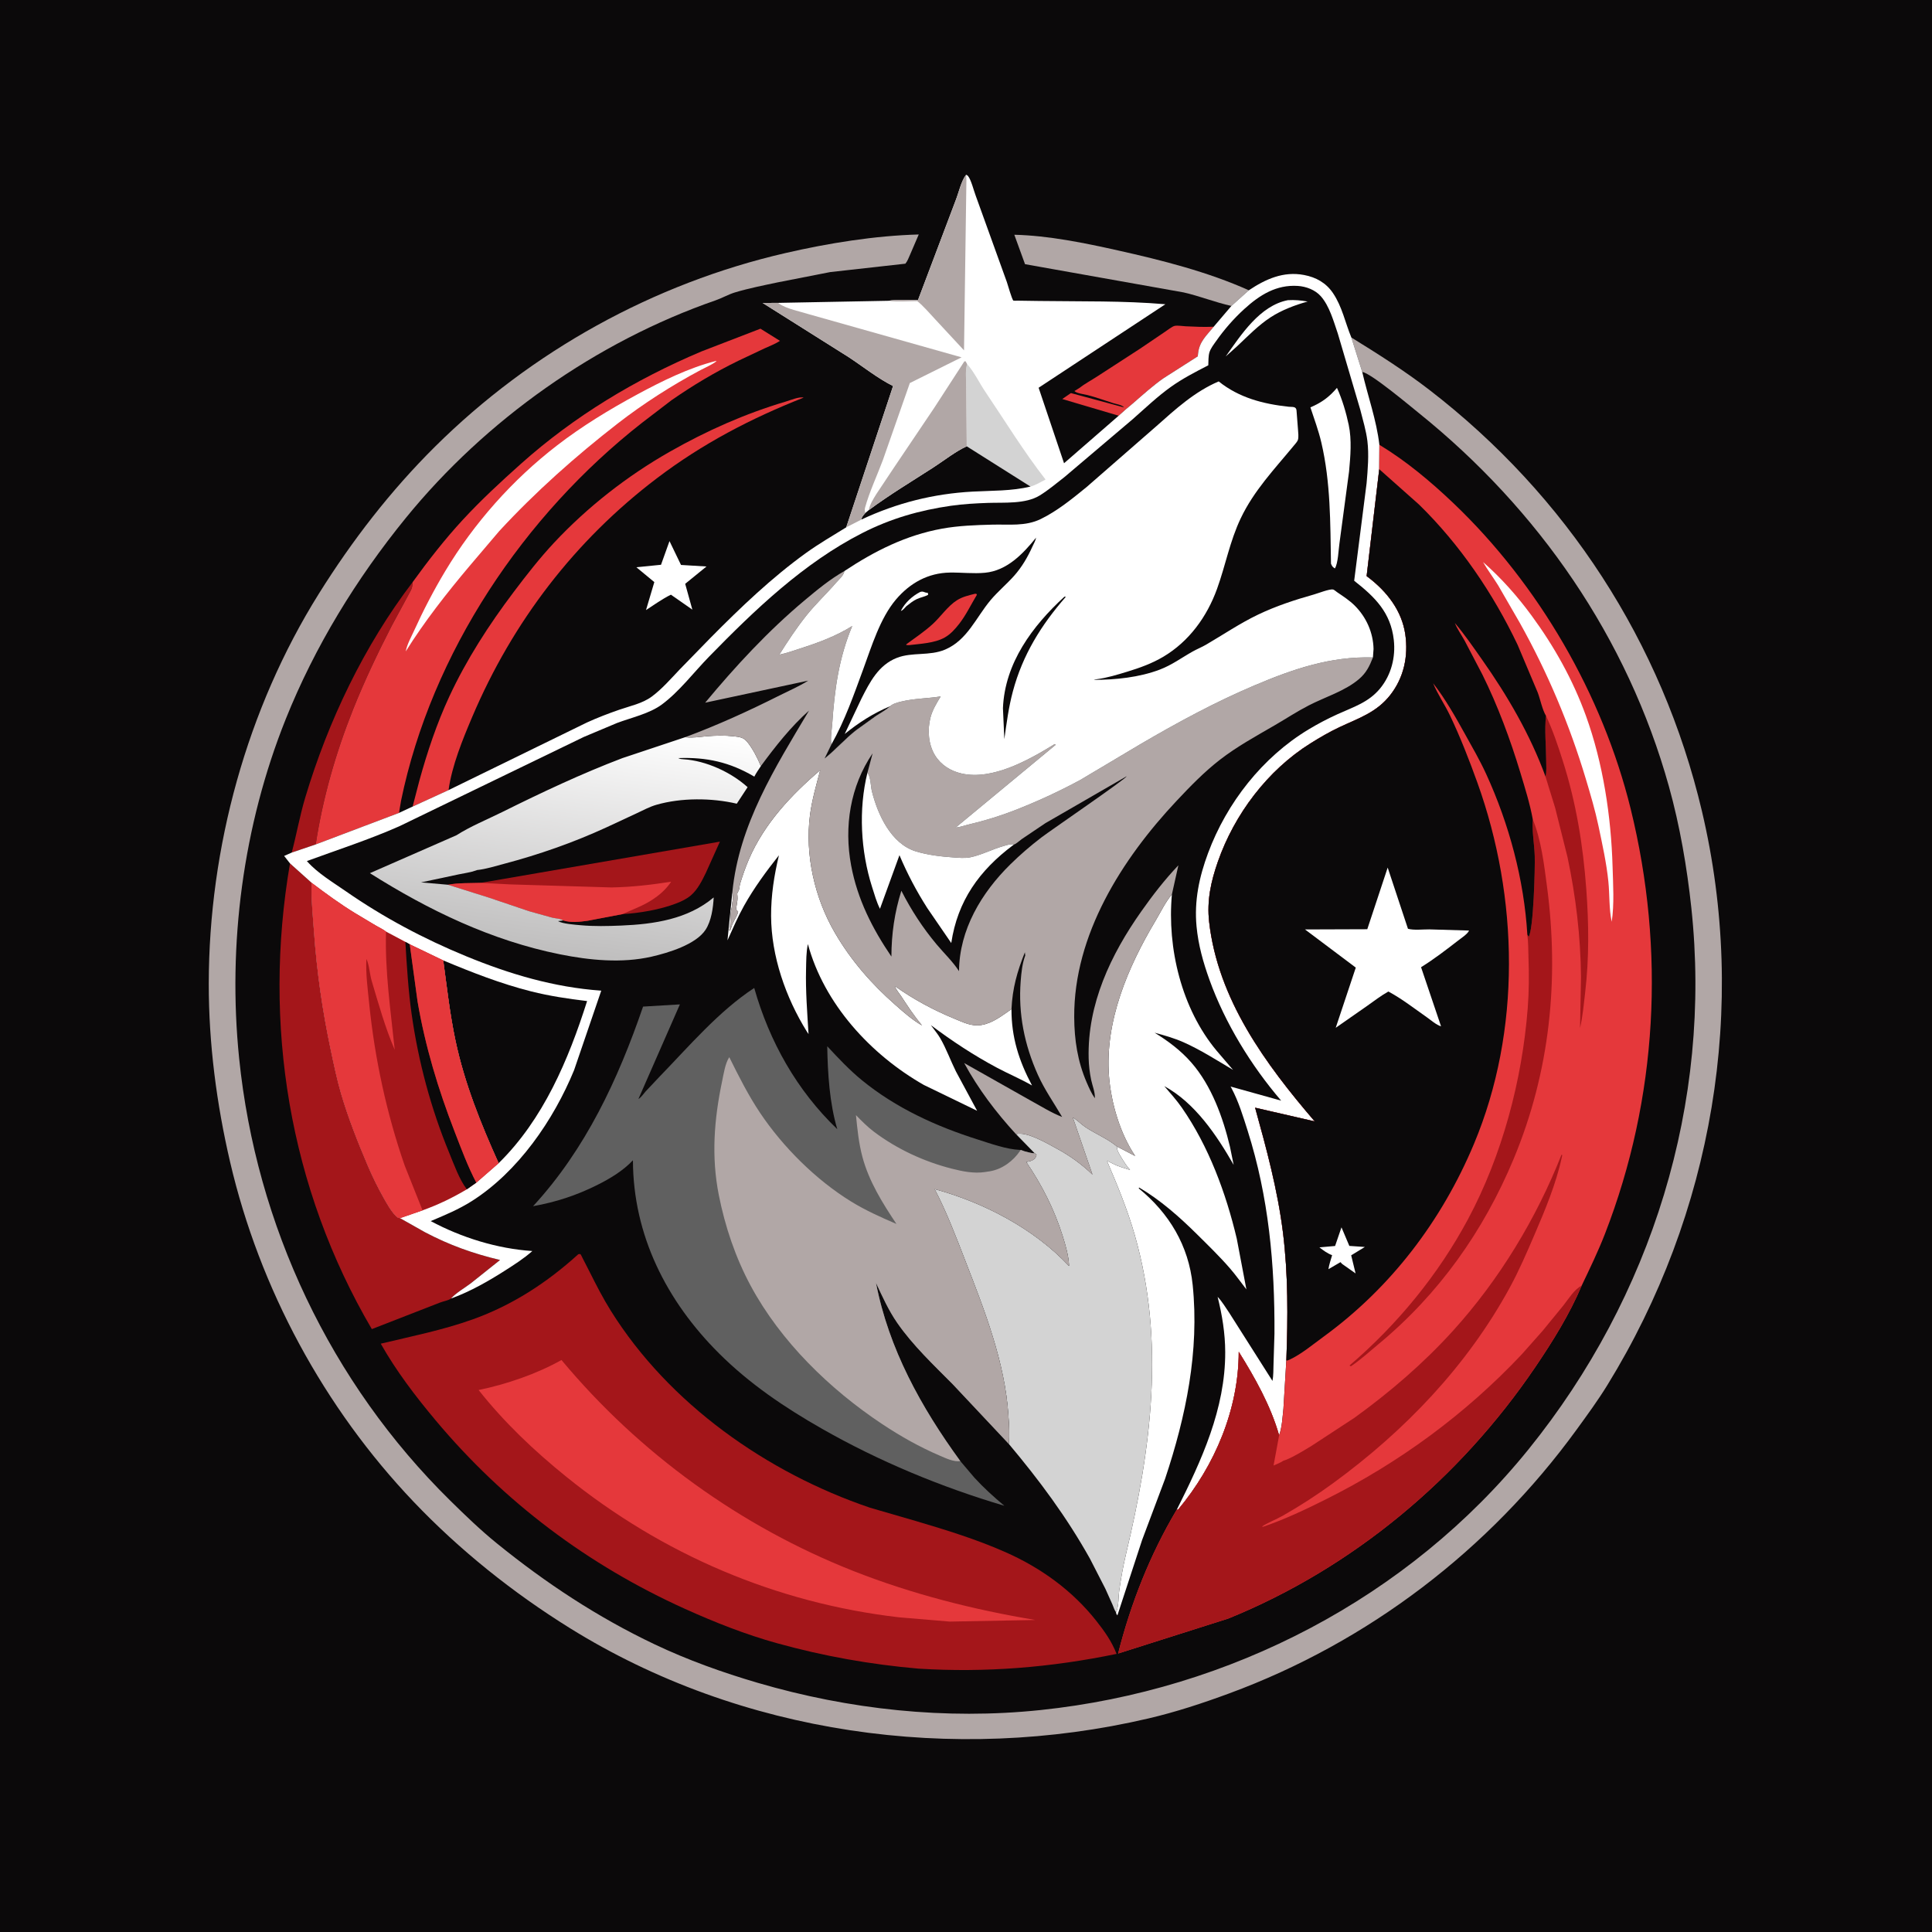 <svg version="1.1" xmlns="http://www.w3.org/2000/svg" style="display: block;" viewBox="0 0 2048 2048" width="1024" height="1024">
<defs>
	<linearGradient id="Gradient1" gradientUnits="userSpaceOnUse" x1="580.669" y1="1010.42" x2="613.286" y2="758.78">
		<stop class="stop0" offset="0" stop-opacity="1" stop-color="rgb(191,190,190)"/>
		<stop class="stop1" offset="1" stop-opacity="1" stop-color="rgb(255,255,255)"/>
	</linearGradient>
</defs>
<path transform="translate(0,0)" fill="rgb(11,9,10)" d="M -0 -0 L 2048 0 L 2048 2048 L -0 2048 L -0 -0 z"/>
<path transform="translate(0,0)" fill="rgb(255,255,255)" d="M 1365.2 318.2 C 1372.52 317.779 1378.94 318.367 1386.15 319.645 C 1372.72 323.366 1358.7 328.682 1346.98 336.275 C 1334.05 344.659 1322.79 356.315 1311.61 366.842 L 1299.33 377.829 C 1315.64 354.759 1335.58 323.923 1365.2 318.2 z"/>
<path transform="translate(0,0)" fill="rgb(255,255,255)" d="M 709.691 573.588 L 721.904 598.867 L 748.904 600.505 L 726.331 618.869 L 733.921 646.239 L 711.197 630.398 C 702.022 634.859 693.368 641.17 684.791 646.701 L 693.609 617.054 L 674.59 601.315 L 700.704 598.684 L 709.691 573.588 z"/>
<path transform="translate(0,0)" fill="rgb(255,255,255)" d="M 1417.25 411.142 C 1422.73 423.074 1427.02 437.602 1429.7 450.407 C 1433.06 466.499 1431.53 483.531 1430.06 499.781 L 1419.89 575.812 C 1418.87 582.538 1418.45 597.29 1415 602.583 C 1412.37 600.776 1412.16 600.438 1410.9 597.5 C 1410.13 554.107 1410.61 511.6 1400.65 469 C 1397.71 456.421 1393.12 444.101 1389.09 431.838 C 1401.04 426.668 1408.79 421.08 1417.25 411.142 z"/>
<path transform="translate(0,0)" fill="rgb(164,22,26)" d="M 437.492 616.973 C 437.294 619.93 437.052 622.773 435.719 625.471 L 415.211 663.454 C 400.412 692.217 386.266 721.947 374.287 751.987 C 355.926 798.03 342.119 846.112 334.675 895.126 L 309.244 903.776 C 314.375 884.391 317.791 864.748 323.572 845.438 C 347.891 764.218 385.996 684.445 437.492 616.973 z"/>
<path transform="translate(0,0)" fill="rgb(229,56,59)" d="M 1143.81 411.519 C 1149.72 406.9 1156.71 403.214 1163 399.103 L 1208.58 369.573 L 1235.06 351.634 C 1237.34 350.094 1242.63 345.949 1245.26 345.435 C 1248.38 344.827 1253.56 345.727 1256.85 345.871 C 1266.17 346.279 1275.48 346.812 1284.81 346.392 L 1286.61 346.303 C 1279 355.692 1271.41 362.041 1270.05 374.5 L 1269.68 377.76 L 1233.25 401.027 C 1221.87 409.03 1211.26 418.64 1200.75 427.763 L 1193.61 433.761 L 1185.85 440.682 L 1126.04 422.98 L 1135.2 416.677 L 1191.53 431.871 C 1189.64 429.273 1183.12 428.305 1180 427.329 C 1170.91 424.482 1162.01 421.136 1152.76 418.779 C 1149.46 417.935 1140.93 416.95 1138.96 414.5 L 1143.81 411.519 z"/>
<path transform="translate(0,0)" fill="rgb(177,167,166)" d="M 1305.33 324.307 C 1288.12 320.52 1271.79 313.836 1254.67 309.972 L 1086.57 280.037 L 1075.22 248.841 C 1111.64 249.727 1149.67 257.547 1185.14 265.474 C 1231.74 275.891 1280.17 288.117 1323.83 307.709 L 1305.33 324.307 z"/>
<path transform="translate(0,0)" fill="rgb(164,22,26)" d="M 509.56 935.872 L 763.134 892.175 L 748.275 925.172 C 744.18 933.575 739.688 942.726 732.543 948.98 C 727.998 952.958 722.211 955.603 716.621 957.758 C 699.953 964.185 677.747 968.03 659.913 968.991 L 623 976.03 C 614.815 977.19 605.118 978.331 597.146 975.729 C 594.049 973.554 589.007 973.645 585.32 972.709 L 561 965.935 L 518.083 951.45 L 474.859 937.863 C 485.8 935.753 498.383 936.254 509.56 935.872 z"/>
<path transform="translate(0,0)" fill="rgb(229,56,59)" d="M 509.56 935.872 L 540.642 937.484 L 648.24 940.726 C 669.66 940.348 690.348 937.933 711.457 934.644 C 706.873 941.526 700.806 947.343 694 952.011 L 692.691 952.928 C 682.489 959.962 671.047 963.809 659.913 968.991 L 623 976.03 C 614.815 977.19 605.118 978.331 597.146 975.729 C 594.049 973.554 589.007 973.645 585.32 972.709 L 561 965.935 L 518.083 951.45 L 474.859 937.863 C 485.8 935.753 498.383 936.254 509.56 935.872 z"/>
<path transform="translate(0,0)" fill="rgb(229,56,59)" d="M 437.393 855.001 L 444.606 827.322 C 452.837 797.393 463.081 766.751 476.152 738.617 C 494.505 699.112 518.365 662.182 544.583 627.477 C 558.084 609.606 571.943 591.779 587.249 575.402 C 622.737 537.429 664.875 504.496 710.011 478.831 C 749.396 456.435 789.746 438.529 833.24 425.584 C 838.032 424.158 847.302 420.246 851.856 421.5 C 795.819 443.622 744.868 470.204 696.682 506.714 C 609.414 572.834 543.328 659.272 500.595 759.906 C 490.385 783.95 479.048 811.65 475.496 837.542 L 437.393 855.001 z"/>
<path transform="translate(0,0)" fill="rgb(255,255,255)" d="M 776.308 945.883 L 776.498 947.057 C 776.963 950.116 777.143 952.364 776.514 955.384 C 775.964 958.025 776.03 960.651 775.395 963.296 C 773.635 970.632 774.974 978.813 773.002 986.002 L 773.75 986.75 C 774.347 985.492 774.896 984.371 775.234 983.016 C 776.332 978.625 779.688 973.852 781.5 969.51 L 782.5 966.49 L 780.25 964.005 L 781.005 959.005 C 781.513 955.687 782.036 953.441 781.755 950 C 781.55 947.49 781.134 947.177 782.489 945.062 C 784.171 942.438 783.702 939.546 784.593 936.622 C 787.238 927.942 790.288 919.147 793.894 910.811 C 810.208 873.096 838.64 842.72 869.48 816.416 C 865.335 831.923 860.713 848.042 858.638 863.974 C 853.12 906.351 863.63 952.055 885.005 988.764 C 902.179 1018.26 923.832 1042.99 949.349 1065.44 C 958.411 1073.41 966.849 1080.97 977.386 1087.03 C 969.068 1077.06 962.555 1067.17 955.47 1056.33 C 953.407 1053.17 949.54 1048.7 948.529 1045.28 C 968.097 1059.22 989.776 1070.88 1012 1079.98 C 1021.43 1083.83 1029.86 1088.27 1040.35 1086.55 C 1052.51 1084.55 1062.28 1076.51 1072.21 1069.76 C 1072.11 1099.6 1080.1 1124.5 1093.98 1150.64 C 1082.03 1143.76 1069.18 1138.4 1057 1131.92 C 1032.18 1118.7 1009.23 1103.54 986.759 1086.68 C 990.022 1091.31 993.99 1095.86 996.807 1100.75 C 1003.15 1111.77 1007.62 1124.29 1013.3 1135.72 L 1035.79 1177.48 L 979.307 1150.09 C 922.949 1117.95 873.595 1064.26 856.396 1000.75 C 854.538 1009.44 854.665 1018.76 854.444 1027.62 C 853.874 1050.43 855.709 1073.41 857.086 1096.18 L 855.214 1093.36 C 832.873 1057.41 817.585 1013.55 817.396 971 C 817.298 949.071 820.618 927.869 825.723 906.624 C 812.259 923.611 799.391 941.115 788.765 960.043 C 782.059 971.99 776.795 984.335 771.162 996.78 L 776.308 945.883 z"/>
<path transform="translate(0,0)" fill="rgb(164,22,26)" d="M 307.401 915.225 L 330.397 935.861 C 329.776 952.95 331.626 970.219 332.826 987.256 C 335.803 1029.51 341.82 1071.71 350.667 1113.14 C 353.947 1128.51 357.085 1143.98 361.5 1159.07 C 369.1 1185.04 379.133 1210.34 389.697 1235.23 C 394.681 1246.97 400.319 1258.44 406.55 1269.56 C 410.121 1275.94 414.401 1283.58 419.5 1288.85 C 421.182 1290.59 421.83 1290.88 424.054 1291.29 L 450.492 1306.21 C 476.381 1319.86 501.722 1328.89 530.083 1335.65 L 499.092 1360.36 C 492.677 1365.25 483.293 1370.53 478.104 1376.51 C 475.571 1378.48 469.349 1379.55 466 1380.93 L 394.154 1408.91 C 306.442 1259.34 278.21 1085.78 307.401 915.225 z"/>
<path transform="translate(0,0)" fill="url(#Gradient1)" d="M 726.302 781.453 L 727.447 781.594 C 734.705 782.339 741.912 781.07 749.142 780.465 C 758.396 779.689 768.518 779.44 777.728 780.5 C 783.72 781.19 787.977 781.523 791.966 786.293 C 797.655 793.097 803.242 803.946 806.552 812.112 C 804.158 815.755 801.574 819.366 799.608 823.26 C 773.59 807.93 749.15 802.49 719 803.609 C 721.034 804.702 722.411 804.716 724.656 804.858 C 748.382 806.358 774.995 818.583 792.487 834.442 L 781.013 851.944 C 754.298 845.704 722.157 845.543 695.835 853.111 C 688.572 855.199 681.549 859.009 674.706 862.207 L 642.386 877.248 C 607.702 893.18 571.292 905.915 534.384 915.666 C 525.134 918.11 515.131 921.322 505.634 922.304 L 504.659 922.706 C 498.926 924.779 492.113 925.631 486.123 926.895 L 446.313 935.373 L 474.859 937.863 L 518.083 951.45 L 561 965.935 L 585.32 972.709 C 589.007 973.645 594.049 973.554 597.146 975.729 L 591.5 976.433 C 596.658 979.374 609.348 980.206 615.416 980.769 C 629.557 982.08 644.217 981.723 658.391 981.138 C 693.398 979.693 729.007 974.454 756.544 951.319 C 755.981 962.315 754.053 976.133 747.996 985.482 C 737.777 1001.26 708.253 1010.06 690.773 1014.08 C 659.223 1021.32 624.954 1017.94 593.553 1011.62 C 520.876 996.97 454.435 964.952 392.108 925.593 L 483.923 885.366 C 498.722 875.891 516.657 868.614 532.509 860.742 C 574.207 840.034 616.284 820.162 659.827 803.607 L 726.302 781.453 z"/>
<path transform="translate(0,0)" fill="rgb(229,56,59)" d="M 437.492 616.973 C 454.084 594.025 471.548 571.621 490.778 550.801 C 509.903 530.093 531.136 510.466 552.16 491.696 C 608.904 441.032 673.507 402.162 743.465 372.575 L 806.117 348.424 L 826.812 361.335 C 821.804 364.62 815.616 366.927 810.166 369.428 L 782.672 382.431 C 757.835 394.546 734.419 408.567 711.709 424.331 L 680.739 448.052 C 555.441 546.024 457.384 692.065 425.119 848.872 L 422.953 861.723 L 334.675 895.126 C 342.119 846.112 355.926 798.03 374.287 751.987 C 386.266 721.947 400.412 692.217 415.211 663.454 L 435.719 625.471 C 437.052 622.773 437.294 619.93 437.492 616.973 z"/>
<path transform="translate(0,0)" fill="rgb(255,255,255)" d="M 759.397 382.5 C 759.601 384.217 744.856 391.085 742.5 392.342 C 712.328 408.445 681.88 427.902 654.884 448.859 C 610.152 483.583 567.591 521.418 529.154 563.037 L 497.959 599.742 C 473.618 628.624 450.169 658.48 430.086 690.526 C 431.535 682.99 435.767 675.541 438.941 668.559 C 448.742 646.994 459.725 625.818 471.913 605.5 C 502.518 554.481 543.279 508.608 590.388 472.259 C 616.924 451.784 645.94 434.109 675.402 418.184 C 701.839 403.894 730.165 389.871 759.397 382.5 z"/>
<path transform="translate(0,0)" fill="rgb(255,255,255)" d="M 1184.05 1215.37 L 1203.4 1225.44 C 1187.4 1201.78 1177.83 1169.34 1175.6 1140.99 C 1170.99 1082.63 1195.63 1025.05 1224.95 975.937 C 1230.38 966.845 1235.44 956.084 1242.27 948.062 C 1237.08 1005.16 1252.54 1069.37 1289.76 1113.9 L 1307.1 1134.16 C 1290.32 1124.16 1272.34 1112.69 1254.55 1104.82 C 1244.68 1100.46 1234.34 1097.53 1223.95 1094.72 C 1238.37 1103.62 1251.61 1113.48 1262.83 1126.3 C 1284.24 1150.79 1296.37 1184.41 1303.81 1215.61 L 1307.72 1234.78 C 1289.79 1203.44 1266.77 1169.08 1234.2 1151.35 C 1240.58 1158.78 1247.23 1166.17 1252.83 1174.21 C 1281.3 1215.14 1299.6 1264.8 1311.01 1313 L 1321.23 1366.81 C 1315.39 1359.35 1310.07 1351.72 1303.84 1344.54 C 1292.87 1331.9 1280.74 1320.12 1268.85 1308.35 C 1250.36 1290.05 1230.02 1272.01 1207.5 1258.82 L 1207.11 1259.74 C 1239.35 1286.04 1260.02 1320.4 1264.29 1362.13 C 1271.47 1432.28 1257.19 1501.21 1235.06 1567.55 L 1210.65 1632.54 L 1184.5 1712.35 C 1183.02 1710.25 1183.51 1711.39 1182.97 1708.96 L 1183.72 1707.68 C 1185.96 1701.56 1185.48 1692.73 1186.42 1686.14 C 1188.28 1672.94 1190.65 1659.73 1193.75 1646.76 C 1220.44 1535.04 1235.08 1421.92 1202.98 1309.5 C 1195.32 1282.65 1184.61 1256.67 1173.63 1231.03 L 1174.2 1230.83 L 1180 1233.68 C 1185.61 1236.68 1191.92 1238.16 1197.94 1240.21 C 1194.31 1236.16 1191.45 1231.64 1188.65 1227 C 1186.7 1223.77 1183.74 1219.27 1184.05 1215.37 z"/>
<path transform="translate(0,0)" fill="rgb(211,211,211)" d="M 1077.02 1202.22 C 1088 1198.95 1110.29 1212.17 1120.35 1217.64 C 1134.4 1225.27 1146.6 1234.09 1158.09 1245.15 L 1137.23 1184.54 C 1142.2 1187.48 1146.2 1191.96 1151.07 1195.14 C 1161.49 1201.96 1174.72 1207.44 1184.05 1215.37 C 1183.74 1219.27 1186.7 1223.77 1188.65 1227 C 1191.45 1231.64 1194.31 1236.16 1197.94 1240.21 C 1191.92 1238.16 1185.61 1236.68 1180 1233.68 L 1174.2 1230.83 L 1173.63 1231.03 C 1184.61 1256.67 1195.32 1282.65 1202.98 1309.5 C 1235.08 1421.92 1220.44 1535.04 1193.75 1646.76 C 1190.65 1659.73 1188.28 1672.94 1186.42 1686.14 C 1185.48 1692.73 1185.96 1701.56 1183.72 1707.68 L 1182.97 1708.96 C 1181.41 1706.96 1180.31 1703.28 1179.25 1700.89 L 1171.7 1684.07 L 1155.38 1652.25 C 1130.63 1608.04 1101.82 1569.24 1069.3 1530.53 C 1070.42 1520.78 1069.55 1510.42 1068.94 1500.63 C 1065.34 1443.82 1043.48 1388.64 1023.06 1336 C 1013.23 1310.65 1003.34 1284.53 990.679 1260.44 C 1042.68 1274.57 1096.17 1302.4 1133.22 1341.97 C 1132.93 1331.78 1129.49 1319.92 1126.44 1310.2 C 1117.53 1281.81 1104.41 1256.25 1087.77 1231.64 C 1090.26 1231.27 1093.2 1230.86 1095.27 1229.3 C 1097.31 1227.76 1098.43 1226.5 1098.74 1224 L 1096.75 1222.47 L 1077.02 1202.22 z"/>
<path transform="translate(0,0)" fill="rgb(177,167,166)" d="M 1432.49 357.762 C 1460.72 375.211 1488.76 392.922 1515.09 413.208 C 1660.61 525.347 1761.86 680.962 1804.1 859.781 C 1853.23 1067.75 1815.68 1286.66 1703.87 1468.26 C 1693.82 1484.58 1682.41 1500.15 1671.15 1515.64 C 1578.65 1642.83 1450.62 1740.65 1303 1795.09 C 1274.93 1805.44 1246.56 1814.8 1217.41 1821.62 C 1010.66 1869.99 785.231 1838.56 604.064 1725.86 C 543.814 1688.38 487.326 1643.28 438.354 1591.84 C 343.488 1492.2 275.224 1365.97 243.975 1232 C 229.532 1170.08 221.224 1106.2 221.299 1042.58 C 221.469 898.706 261.603 751.488 338.037 629.302 C 373.348 572.854 413.956 520.256 461.297 473.316 C 563.247 372.232 692.805 300.45 832.738 268.216 C 878.147 257.755 927.29 249.821 973.912 248.549 L 964.726 269.924 C 963.308 273.064 961.99 276.876 959.744 279.515 L 880.113 288.407 L 824.152 299.369 C 809.107 302.578 793.684 305.585 778.962 310.018 C 772.143 312.072 765.543 315.956 758.666 318.338 C 632.074 362.174 514.772 445.123 430.22 549 C 377.84 613.352 333.783 685.158 302.878 762.328 C 257.628 875.318 241.166 1000.99 253.5 1121.89 C 271.561 1298.92 350.377 1465.83 477.274 1590.7 C 493.19 1606.36 509.347 1621.97 526.703 1636.04 C 578.631 1678.15 633.519 1714.36 694.003 1743.09 C 729.039 1759.73 765.93 1772.93 803.113 1783.83 C 900.021 1812.25 1002.42 1823.26 1103.02 1812.72 C 1303.71 1791.7 1492.89 1694.01 1620.35 1536.28 C 1750.85 1374.77 1815.12 1169.26 1792.86 962.12 C 1788.26 919.242 1780.69 875.213 1769.11 833.64 C 1725.25 676.177 1630.91 540.007 1504.08 437.889 C 1494.5 430.178 1452.71 395.111 1444.03 394.334 L 1432.49 357.762 z"/>
<path transform="translate(0,0)" fill="rgb(177,167,166)" d="M 726.302 781.453 C 760.604 768.718 793.522 753.698 826.215 737.271 C 836.304 732.201 847.209 727.55 856.731 721.51 L 747.511 744.883 C 779.58 706.276 814.287 668.752 852.786 636.5 C 866.113 625.335 879.978 613.87 895.161 605.297 C 894.138 610.387 889.956 613.459 886.608 617.344 C 876.262 629.353 864.585 640.24 854.702 652.641 C 844.21 665.806 835.023 679.763 826.081 694.003 C 834.278 692.258 842.257 689.373 850.225 686.804 C 868.608 680.878 887.015 673.886 903.418 663.587 C 889.167 697.605 884.679 730.957 882.186 767.436 C 881.752 773.79 880.028 782.931 881.374 789.05 L 874.128 803.99 C 885.884 794.69 895.719 783.194 907.63 773.928 L 928.5 758.921 C 933.643 755.536 939.09 752.663 943.694 748.543 C 946.62 745.87 951.514 744.644 955.354 743.702 C 968.978 740.359 983.351 740.443 997.18 738.255 C 992.843 745.391 988.523 752.362 986.374 760.528 C 982.986 773.403 984.024 789.005 991.038 800.5 C 997.379 810.894 1007.54 817.261 1019.26 819.939 C 1052.13 827.45 1090.92 805.42 1118 788.777 L 1119.07 789.5 L 1012.99 877.295 C 1018.03 876.742 1023.59 874.727 1028.58 873.542 C 1044.52 869.754 1059.98 864.991 1075.26 859.064 C 1099.03 849.843 1122.78 838.9 1145.21 826.763 L 1209.49 788.495 C 1248.29 765.798 1288.62 743.957 1330.02 726.449 C 1370.84 709.184 1410.46 695.593 1455.36 696.925 C 1451.72 706.21 1448.31 713.273 1440.6 719.867 C 1425.9 732.451 1404.56 738.898 1387.42 747.727 C 1375.1 754.068 1363.59 761.632 1351.64 768.591 C 1331.77 780.163 1311.47 791.187 1293.24 805.309 C 1276.52 818.258 1261.57 833.678 1247.13 849.061 C 1189.27 910.668 1138.22 991.018 1138.71 1078.2 C 1138.84 1102.33 1142.28 1125.09 1151.92 1147.4 C 1154.37 1153.08 1157.02 1159.11 1160.57 1164.18 C 1161.02 1158.1 1157.92 1150.67 1156.66 1144.63 C 1155.09 1137.08 1154.21 1129.49 1154.02 1121.79 C 1152.59 1064.36 1177.36 1012.1 1209.81 966.104 C 1221.82 949.065 1234.72 932.355 1249.13 917.263 L 1242.27 948.062 C 1235.44 956.084 1230.38 966.845 1224.95 975.937 C 1195.63 1025.05 1170.99 1082.63 1175.6 1140.99 C 1177.83 1169.34 1187.4 1201.78 1203.4 1225.44 L 1184.05 1215.37 C 1174.72 1207.44 1161.49 1201.96 1151.07 1195.14 C 1146.2 1191.96 1142.2 1187.48 1137.23 1184.54 L 1158.09 1245.15 C 1146.6 1234.09 1134.4 1225.27 1120.35 1217.64 C 1110.29 1212.17 1088 1198.95 1077.02 1202.22 L 1076.95 1202.21 C 1055.83 1179.16 1037 1154.41 1022.06 1126.87 L 1093 1166.91 C 1103.75 1172.79 1114.48 1179.57 1125.9 1184.03 C 1117.16 1169.04 1107.36 1155.29 1100.2 1139.36 C 1085.98 1107.68 1079.27 1074.74 1081.97 1040 C 1082.66 1031.12 1083.65 1021.21 1086.8 1012.86 L 1086.4 1009.5 C 1078.2 1030.11 1073.24 1047.54 1072.21 1069.76 C 1062.28 1076.51 1052.51 1084.55 1040.35 1086.55 C 1029.86 1088.27 1021.43 1083.83 1012 1079.98 C 989.776 1070.88 968.097 1059.22 948.529 1045.28 C 949.54 1048.7 953.407 1053.17 955.47 1056.33 C 962.555 1067.17 969.068 1077.06 977.386 1087.03 C 966.849 1080.97 958.411 1073.41 949.349 1065.44 C 923.832 1042.99 902.179 1018.26 885.005 988.764 C 863.63 952.055 853.12 906.351 858.638 863.974 C 860.713 848.042 865.335 831.923 869.48 816.416 C 838.64 842.72 810.208 873.096 793.894 910.811 C 790.288 919.147 787.238 927.942 784.593 936.622 C 783.702 939.546 784.171 942.438 782.489 945.062 C 781.134 947.177 781.55 947.49 781.755 950 C 782.036 953.441 781.513 955.687 781.005 959.005 L 780.25 964.005 L 782.5 966.49 L 781.5 969.51 C 779.688 973.852 776.332 978.625 775.234 983.016 C 774.896 984.371 774.347 985.492 773.75 986.75 L 773.002 986.002 C 774.974 978.813 773.635 970.632 775.395 963.296 C 776.03 960.651 775.964 958.025 776.514 955.384 C 777.143 952.364 776.963 950.116 776.498 947.057 L 776.308 945.883 C 783.346 873.979 821.652 813.642 857.581 753.284 C 838.611 769.988 821.438 791.778 806.552 812.112 C 803.242 803.946 797.655 793.097 791.966 786.293 C 787.977 781.523 783.72 781.19 777.728 780.5 C 768.518 779.44 758.396 779.689 749.142 780.465 C 741.912 781.07 734.705 782.339 727.447 781.594 L 726.302 781.453 z"/>
<path transform="translate(0,0)" fill="rgb(11,9,10)" d="M 1074.88 895.221 C 1076.66 894.937 1081.14 890.881 1083 889.562 L 1108.05 872.665 L 1194.43 822.793 C 1193.61 825.608 1113.57 880.34 1103.87 887.782 C 1092.31 896.652 1081.4 906.039 1071.01 916.259 C 1040.46 946.312 1016.93 985.421 1016.6 1029.45 C 1009.84 1019.09 1000.85 1010.64 992.929 1001.19 C 978.183 983.597 965.871 964.684 955.478 944.23 C 948.259 967.368 944.996 989.812 944.924 1014 C 924.659 984.215 908.946 953.238 902.255 917.5 C 894.531 876.242 901.249 833.53 925.007 798.566 L 919.514 819.1 L 920.287 820.331 C 923.075 825.066 922.917 833.509 924.311 839.029 C 930.505 863.564 944.538 894.35 970.728 902.46 C 983.117 906.296 997.211 907.973 1010.11 908.867 C 1015.9 909.268 1022.75 909.966 1028.45 908.806 C 1040.24 906.406 1051.86 900.245 1063.58 896.911 C 1067.31 895.851 1070.98 894.419 1074.88 895.221 z"/>
<path transform="translate(0,0)" fill="rgb(255,255,255)" d="M 919.514 819.1 L 920.287 820.331 C 923.075 825.066 922.917 833.509 924.311 839.029 C 930.505 863.564 944.538 894.35 970.728 902.46 C 983.117 906.296 997.211 907.973 1010.11 908.867 C 1015.9 909.268 1022.75 909.966 1028.45 908.806 C 1040.24 906.406 1051.86 900.245 1063.58 896.911 C 1067.31 895.851 1070.98 894.419 1074.88 895.221 L 1073.9 895.94 C 1038.16 922.673 1015.04 954.931 1008.37 999.652 L 982.962 962.592 C 971.501 944.642 961.74 926.152 953.462 906.532 L 932.796 963.377 C 929.161 956.148 926.889 947.94 924.434 940.24 C 912.297 902.181 909.939 857.951 919.514 819.1 z"/>
<path transform="translate(0,0)" fill="rgb(255,255,255)" d="M 895.161 605.297 C 927.23 584.042 960.479 567.277 998.693 560.381 C 1016.24 557.216 1034.12 556.605 1051.9 556.139 C 1069.49 555.678 1086.96 558.171 1103.27 550.188 C 1120.99 541.511 1136.49 528.78 1151.73 516.388 L 1225.72 451.834 C 1246.03 433.774 1266.48 415.071 1291.87 404.316 C 1313.51 421.66 1338.96 428.223 1366.11 431.17 C 1369.83 431.573 1373.87 430.554 1374.35 434.948 L 1375.95 455.569 C 1376.15 458.871 1376.76 463.139 1375.84 466.314 C 1375.34 468.071 1372.65 470.996 1371.42 472.5 C 1350.98 497.3 1329.3 519.904 1315.26 549.359 C 1303.68 573.634 1299.16 599.167 1290.14 624.145 C 1279.46 653.747 1260.44 680.02 1233.08 696.226 C 1221.12 703.308 1208.25 707.951 1195 711.99 C 1184.4 715.223 1173.48 718.599 1162.46 720.013 C 1160.65 720.246 1161.48 720.086 1159.55 720.672 C 1182.6 720.659 1207.7 718.054 1229.36 709.826 C 1242.44 704.855 1252.46 697.231 1264.43 690.542 C 1269.05 687.958 1273.99 686.002 1278.58 683.325 C 1296.99 672.582 1314.36 660.739 1333.66 651.49 C 1352.63 642.405 1372.77 635.813 1392.98 630.122 C 1397.33 628.898 1409.22 624.185 1413.12 624.867 C 1414.09 625.037 1416.53 627.161 1417.57 627.864 C 1423.94 632.181 1430.5 636.44 1435.98 641.882 C 1448.28 654.098 1455.68 670.586 1456.01 688 L 1455.36 696.925 C 1410.46 695.593 1370.84 709.184 1330.02 726.449 C 1288.62 743.957 1248.29 765.798 1209.49 788.495 L 1145.21 826.763 C 1122.78 838.9 1099.03 849.843 1075.26 859.064 C 1059.98 864.991 1044.52 869.754 1028.58 873.542 C 1023.59 874.727 1018.03 876.742 1012.99 877.295 L 1119.07 789.5 L 1118 788.777 C 1090.92 805.42 1052.13 827.45 1019.26 819.939 C 1007.54 817.261 997.379 810.894 991.038 800.5 C 984.024 789.005 982.986 773.403 986.374 760.528 C 988.523 752.362 992.843 745.391 997.18 738.255 C 983.351 740.443 968.978 740.359 955.354 743.702 C 951.514 744.644 946.62 745.87 943.694 748.543 C 939.09 752.663 933.643 755.536 928.5 758.921 L 907.63 773.928 C 895.719 783.194 885.884 794.69 874.128 803.99 L 881.374 789.05 C 880.028 782.931 881.752 773.79 882.186 767.436 C 884.679 730.957 889.167 697.605 903.418 663.587 C 887.015 673.886 868.608 680.878 850.225 686.804 C 842.257 689.373 834.278 692.258 826.081 694.003 C 835.023 679.763 844.21 665.806 854.702 652.641 C 864.585 640.24 876.262 629.353 886.608 617.344 C 889.956 613.459 894.138 610.387 895.161 605.297 z"/>
<path transform="translate(0,0)" fill="rgb(11,9,10)" d="M 1128.33 632.5 L 1129.87 632.612 C 1103.7 662.535 1084.08 694.111 1073.7 732.849 C 1069.2 749.624 1067.04 766.398 1064.63 783.532 L 1063.16 750.689 C 1065.17 702.76 1094.37 663.681 1128.33 632.5 z"/>
<path transform="translate(0,0)" fill="rgb(11,9,10)" d="M 881.374 789.05 C 895.544 763.947 905.119 736.44 915.027 709.468 C 923.913 685.278 932.949 655.281 949.768 635.486 C 964.513 618.134 983.715 607.274 1007.03 606.94 C 1019.33 606.764 1031.93 608.315 1044.19 607.133 C 1067.41 604.893 1084.3 587.254 1098.29 569.93 C 1097.82 572.917 1095.78 576.4 1094.52 579.168 C 1089.4 590.494 1083.25 601.13 1074.95 610.445 C 1066.98 619.385 1057.66 627.09 1049.96 636.281 C 1034.6 654.605 1025.41 678.515 1001.89 688.565 C 985.415 695.604 967.01 691.047 950.844 697.31 C 931.32 704.873 922.065 722.945 913.118 740.66 L 895.427 778.044 C 910.638 765.757 925.644 756.17 943.694 748.543 C 939.09 752.663 933.643 755.536 928.5 758.921 L 907.63 773.928 C 895.719 783.194 885.884 794.69 874.128 803.99 L 881.374 789.05 z"/>
<path transform="translate(0,0)" fill="rgb(255,255,255)" d="M 975.422 627.5 C 979.05 626.305 979.647 628.43 983.5 628.404 L 983.904 630.5 C 980.104 632.609 975.84 633.203 971.931 635.027 C 967.832 636.939 964.28 639.844 960.751 642.628 C 959.432 643.934 956.697 647.5 954.971 647.5 C 959.317 638.821 966.92 631.956 975.422 627.5 z"/>
<path transform="translate(0,0)" fill="rgb(229,56,59)" d="M 1033.19 629.5 L 1034.86 629.395 L 1035.56 630.5 C 1029.38 640.695 1023.93 652.252 1016.56 661.587 C 1012.23 667.069 1007.65 672.246 1001.5 675.736 C 990.705 681.863 975.55 682.395 963.5 683.88 L 960.642 683.73 L 960.821 682.905 C 970.224 675.994 980.1 669.381 988.722 661.5 C 997.217 653.734 1004.66 642.466 1014.3 636.355 C 1020.14 632.652 1026.57 631.163 1033.19 629.5 z"/>
<path transform="translate(0,0)" fill="rgb(164,22,26)" d="M 613.06 1329.5 C 613.84 1329.52 614.79 1329.08 615.401 1329.57 C 615.772 1329.86 617.11 1332.77 617.433 1333.38 L 625.167 1348.5 C 632.143 1362.41 639.141 1376.07 647.387 1389.28 C 709.087 1488.14 812.954 1561.16 922.227 1598.23 L 970.826 1612.34 C 1003.14 1621.91 1035.26 1631.8 1066.11 1645.47 C 1103.51 1662.05 1136.86 1686.12 1162.25 1718.33 C 1170.9 1729.3 1178.57 1740.1 1183.61 1753.19 C 1114.14 1767.61 1044.63 1773.24 973.75 1768.84 C 922.644 1764.4 873.266 1755.63 823.812 1741.92 C 790.233 1732.6 757.565 1719.69 725.84 1705.35 C 623.017 1658.86 534.177 1592.07 461.687 1505.51 C 440.311 1479.98 420.038 1453.39 403.614 1424.36 C 436.394 1416.49 469.257 1409.99 501.106 1398.59 C 543.335 1383.48 580.042 1359.48 613.06 1329.5 z"/>
<path transform="translate(0,0)" fill="rgb(229,56,59)" d="M 595.185 1441.66 C 677.712 1540.7 785.098 1618.26 905.058 1665.5 C 966.626 1689.74 1032.29 1706.42 1097.52 1717.25 L 1006.75 1718.95 L 953.049 1714.43 C 822.742 1699.31 702.101 1647.75 600.161 1565.31 C 565.995 1537.68 534.668 1508 507.343 1473.48 C 536.854 1467.38 568.842 1456.47 595.185 1441.66 z"/>
<path transform="translate(0,0)" fill="rgb(96,96,96)" d="M 1017.96 1548.8 L 1032.97 1566.46 C 1042.81 1577.19 1053.5 1586.88 1064.67 1596.2 C 997.54 1576.28 932.025 1549.15 871.14 1514.43 C 831.548 1491.85 794.461 1466.83 762.075 1434.52 C 706.544 1379.13 671.13 1309.37 670.937 1229.93 C 660.69 1240.95 646.6 1249.4 633.255 1256.07 C 611.089 1267.16 589.421 1274.23 565.083 1278.62 C 620.806 1218.13 655.213 1144.15 681.683 1067.03 L 720.718 1064.69 L 676.753 1164.96 C 679.673 1163.36 682.168 1159.44 684.444 1156.9 L 699.15 1141.31 C 730.406 1109.08 761.813 1072.01 799.503 1047.29 C 815.689 1104.29 844.651 1155.82 887.567 1196.99 C 879.32 1169.39 877.413 1137.85 876.911 1109.09 C 888.583 1121.59 900.245 1134.08 913.5 1144.94 C 949.539 1174.47 992.41 1194.02 1036.57 1207.97 C 1050.39 1212.34 1066.66 1218.31 1081.14 1218.94 L 1082.02 1218.97 L 1085.84 1220.36 C 1089.15 1221.11 1093.41 1222.67 1096.75 1222.47 L 1098.74 1224 C 1098.43 1226.5 1097.31 1227.76 1095.27 1229.3 C 1093.2 1230.86 1090.26 1231.27 1087.77 1231.64 C 1104.41 1256.25 1117.53 1281.81 1126.44 1310.2 C 1129.49 1319.92 1132.93 1331.78 1133.22 1341.97 C 1096.17 1302.4 1042.68 1274.57 990.679 1260.44 C 1003.34 1284.53 1013.23 1310.65 1023.06 1336 C 1043.48 1388.64 1065.34 1443.82 1068.94 1500.63 C 1069.55 1510.42 1070.42 1520.78 1069.3 1530.53 L 1010.18 1467.61 C 989.787 1447.02 967.488 1426.04 950.991 1402.13 C 941.809 1388.82 935.43 1374.47 928.588 1359.92 C 942.056 1429.72 976.467 1491.87 1017.96 1548.8 z"/>
<path transform="translate(0,0)" fill="rgb(177,167,166)" d="M 1017.96 1548.8 C 1011.08 1549.92 1002.62 1545.8 996.338 1543.11 C 974.942 1533.98 954.475 1522.42 935.107 1509.55 C 879.596 1472.67 827.582 1422.08 795.782 1363.02 C 779.607 1332.98 768.553 1300.12 761.945 1266.68 C 753.907 1226.01 756.984 1186.66 765.434 1146.36 C 767.054 1138.64 768.734 1127.1 773.059 1120.65 C 783.081 1140.87 793.32 1161.24 805.926 1180 C 830.18 1216.09 864.948 1250.65 901.999 1273.53 C 917.347 1283 933.715 1290.34 950.262 1297.43 C 935.435 1275.24 921.125 1252.35 914.166 1226.26 C 910.296 1211.75 908.839 1196.98 907.35 1182.09 C 913.528 1188.42 919.546 1194.54 926.644 1199.87 C 950.864 1218.08 979.665 1231.4 1009 1238.85 C 1020.51 1241.77 1032.36 1244.2 1044.26 1242.39 L 1046 1242.11 L 1049.53 1241.58 C 1062.55 1239.3 1074.05 1230.69 1081.37 1219.93 L 1082.02 1218.97 L 1085.84 1220.36 C 1089.15 1221.11 1093.41 1222.67 1096.75 1222.47 L 1098.74 1224 C 1098.43 1226.5 1097.31 1227.76 1095.27 1229.3 C 1093.2 1230.86 1090.26 1231.27 1087.77 1231.64 C 1104.41 1256.25 1117.53 1281.81 1126.44 1310.2 C 1129.49 1319.92 1132.93 1331.78 1133.22 1341.97 C 1096.17 1302.4 1042.68 1274.57 990.679 1260.44 C 1003.34 1284.53 1013.23 1310.65 1023.06 1336 C 1043.48 1388.64 1065.34 1443.82 1068.94 1500.63 C 1069.55 1510.42 1070.42 1520.78 1069.3 1530.53 L 1010.18 1467.61 C 989.787 1447.02 967.488 1426.04 950.991 1402.13 C 941.809 1388.82 935.43 1374.47 928.588 1359.92 C 942.056 1429.72 976.467 1491.87 1017.96 1548.8 z"/>
<path transform="translate(0,0)" fill="rgb(255,255,255)" d="M 1024.16 185.232 C 1024.81 185.66 1025.6 185.919 1026.09 186.515 C 1029.47 190.617 1032.14 201.708 1034.16 207.056 L 1067.34 299.076 C 1068.31 301.889 1072.7 317.554 1074.23 318.653 C 1074.51 318.861 1078.76 318.719 1079.3 318.727 L 1101.49 319.046 C 1145.96 319.678 1191.02 318.688 1235.33 322.515 L 1100.98 411.03 L 1127.93 491.057 L 1185.85 440.682 L 1193.61 433.761 L 1200.75 427.763 C 1211.26 418.64 1221.87 409.03 1233.25 401.027 L 1269.68 377.76 L 1270.05 374.5 C 1271.41 362.041 1279 355.692 1286.61 346.303 L 1305.33 324.307 L 1323.83 307.709 C 1341.58 295.86 1360.42 287.337 1382.34 291.5 C 1395.17 293.937 1405.64 299.81 1412.99 310.652 C 1422.79 325.111 1425.9 341.9 1432.49 357.762 L 1444.03 394.334 C 1449.95 419.992 1459.16 445.286 1462.19 471.495 L 1462.04 497.361 L 1448.68 610.682 L 1449.97 611.654 C 1470.1 626.897 1486.08 647.222 1489.71 672.688 C 1492.99 695.659 1488.16 718.347 1473.75 736.74 C 1459.16 755.373 1440.36 761.208 1419.8 770.896 C 1409.3 775.846 1398.96 781.873 1389.12 788.034 C 1343.71 816.453 1308.54 863.134 1290.97 913.5 C 1283.6 934.61 1279.2 954.739 1281.74 977.226 C 1291.01 1059.28 1341.48 1127.95 1393.66 1188.73 L 1330.47 1174.2 C 1342.5 1217.57 1354.3 1261.21 1359.93 1306 C 1365.58 1350.89 1365.25 1396.77 1363.58 1441.9 L 1360.49 1493.14 C 1359.48 1502.41 1359.05 1512.73 1355.93 1521.55 C 1346.95 1490.09 1330.36 1460.56 1313.11 1432.93 C 1313.11 1493.8 1287.74 1553.65 1249.06 1599.99 L 1247.3 1600.62 C 1273.71 1548.06 1298.94 1493.42 1298.78 1433.28 C 1298.73 1413.4 1295.55 1393.96 1290.72 1374.72 C 1295.43 1379.53 1299.25 1386.18 1303.11 1391.74 L 1348.87 1463.84 C 1350 1458.18 1349.76 1451.79 1349.99 1446.01 L 1350.98 1413.82 C 1351.4 1340.39 1344.91 1269.03 1322.56 1198.59 C 1317.76 1183.49 1312.94 1167.56 1305.45 1153.55 L 1304.49 1151.79 L 1358.08 1166.73 C 1326.26 1129.64 1298.69 1084.69 1282.11 1038.71 C 1275.43 1020.16 1270.23 1001.71 1268.38 982 C 1265.83 954.896 1271.18 929.665 1280.59 904.348 C 1300.37 851.115 1338.21 802.727 1387.02 773.297 C 1396.95 767.309 1407.12 761.974 1417.67 757.167 C 1434.63 749.435 1450.81 744.636 1463.08 729.651 C 1474.77 715.374 1479.53 696.699 1477.49 678.412 C 1474.25 649.259 1457.5 632.891 1435.48 615.619 L 1448.65 512.241 C 1449.9 497.764 1451.25 481.904 1449.49 467.453 C 1448.13 456.389 1444.72 445.301 1442.01 434.5 L 1418.16 353.637 C 1413.7 340.67 1409.33 324.414 1400.1 313.995 C 1394.13 307.261 1384.57 303.667 1375.72 303.094 C 1352.93 301.618 1335.35 312.695 1319.09 327.481 C 1307.92 337.642 1297.79 349.225 1289.12 361.577 C 1286.61 365.154 1283.34 369.299 1282.05 373.503 C 1280.8 377.569 1281.05 382.959 1280.84 387.225 C 1267.21 394.267 1253.56 401.261 1241.05 410.207 C 1226.83 420.367 1213.94 432.708 1200.84 444.247 L 1128.47 505.627 C 1119.99 512.213 1111.21 519.668 1102.06 525.263 C 1086.94 534.508 1064.27 532.5 1047.2 533.1 C 1034.17 533.559 1020.92 534.284 1008.01 536.137 C 974.635 540.928 944.151 549.713 914.09 565.038 C 851.884 596.75 799.973 646.553 751.653 696.065 C 735.546 712.569 719.998 733.204 701.557 746.821 C 688.381 756.55 669.386 760.636 654.094 766.388 L 618.875 781.189 L 423.314 875.863 C 391.328 890.006 358.114 900.736 325.315 912.748 L 325.931 913.465 C 336.754 925.626 353.269 935.528 366.727 944.864 C 406.587 972.514 449.102 995.12 493.96 1013.58 C 540.223 1032.62 587.219 1046.6 637.355 1050.14 L 608.562 1134.38 C 586.797 1187.38 549.135 1242.17 500.072 1273.25 C 486.337 1281.95 471.523 1288.16 456.574 1294.41 C 489.379 1311.97 527.224 1323.7 564.305 1326.15 C 555.317 1334.12 545.204 1340.55 535.105 1347 C 517.672 1358.13 498.772 1368.87 479.318 1376.07 L 478.104 1376.51 C 483.293 1370.53 492.677 1365.25 499.092 1360.36 L 530.083 1335.65 C 501.722 1328.89 476.381 1319.86 450.492 1306.21 L 424.054 1291.29 C 421.83 1290.88 421.182 1290.59 419.5 1288.85 C 414.401 1283.58 410.121 1275.94 406.55 1269.56 C 400.319 1258.44 394.681 1246.97 389.697 1235.23 C 379.133 1210.34 369.1 1185.04 361.5 1159.07 C 357.085 1143.98 353.947 1128.51 350.667 1113.14 C 341.82 1071.71 335.803 1029.51 332.826 987.256 C 331.626 970.219 329.776 952.95 330.397 935.861 L 307.401 915.225 L 301.199 907.318 L 309.244 903.776 L 334.675 895.126 L 422.953 861.723 L 437.393 855.001 L 475.496 837.542 L 622.169 765.883 C 633.381 760.744 644.967 756.329 656.616 752.298 C 668.081 748.331 680.986 745.719 690.819 738.467 C 701.674 730.461 711.131 719.523 720.394 709.776 L 753.604 675.699 C 785.077 643.908 818.127 612.298 854.5 586.104 C 868.086 576.319 882.814 567.806 897.045 558.982 L 946.698 409.214 C 930.488 401.138 914.788 388.551 899.557 378.537 L 808.468 321.153 L 824.777 321.06 L 941.659 318.845 C 951.291 317.248 963.22 318.261 973.093 318.133 L 1013.25 211.866 C 1016.33 203.992 1018.99 191.645 1024.16 185.232 z"/>
<path transform="translate(0,0)" fill="rgb(211,211,211)" d="M 1025.19 385.947 C 1032.64 394.17 1038.08 405.831 1044.37 415.137 C 1065.35 446.15 1085.29 478.835 1108.33 508.318 C 1103.42 510.836 1097.72 514.387 1092.38 515.763 L 1024.78 473.082 L 1024.15 408.12 C 1024.16 401.247 1023.16 392.488 1025.19 385.947 z"/>
<path transform="translate(0,0)" fill="rgb(11,9,10)" d="M 1024.78 473.082 L 1092.38 515.763 C 1072.13 520.656 1051.54 519.996 1030.87 521.128 C 989.401 523.397 950.764 533.135 913.22 550.711 C 913.46 547.661 915.32 546.238 917.203 543.883 L 920.981 540.713 C 943.076 524.381 966.303 510.415 989.351 495.548 C 1000.78 488.177 1012.52 478.763 1024.78 473.082 z"/>
<path transform="translate(0,0)" fill="rgb(177,167,166)" d="M 1024.16 185.232 L 1024.43 190.774 L 1021.9 371.415 L 991.473 338.61 C 985.407 332.125 979.236 324.787 972.37 319.168 C 962.455 319.184 951.431 320.2 941.659 318.845 C 951.291 317.248 963.22 318.261 973.093 318.133 L 1013.25 211.866 C 1016.33 203.992 1018.99 191.645 1024.16 185.232 z"/>
<path transform="translate(0,0)" fill="rgb(177,167,166)" d="M 920.981 540.713 C 922.023 534.689 925.717 529.017 928.866 523.866 L 947.548 495.814 L 990.442 432.143 L 1022.21 383.13 L 1023.5 382.932 L 1025.19 385.947 C 1023.16 392.488 1024.16 401.247 1024.15 408.12 L 1024.78 473.082 C 1012.52 478.763 1000.78 488.177 989.351 495.548 C 966.303 510.415 943.076 524.381 920.981 540.713 z"/>
<path transform="translate(0,0)" fill="rgb(177,167,166)" d="M 897.045 558.982 L 946.698 409.214 C 930.488 401.138 914.788 388.551 899.557 378.537 L 808.468 321.153 L 824.777 321.06 L 825.942 321.924 C 833.772 327.401 848.296 330.211 857.406 333.089 L 1019.31 378.786 L 964.476 406.041 L 935.909 487.619 C 929.696 504.287 921.625 521.278 916.928 538.377 C 916.408 540.269 916.829 542.008 917.203 543.883 C 915.32 546.238 913.46 547.661 913.22 550.711 L 897.045 558.982 z"/>
<path transform="translate(0,0)" fill="rgb(11,9,10)" d="M 469.834 1018.06 C 500.323 1030.81 531.019 1042.85 563.137 1050.94 C 582.631 1055.85 602.415 1058.78 622.352 1061.17 C 602.627 1123.35 575.911 1186.62 528.566 1233.04 C 509.582 1190.86 492.551 1148.77 482.875 1103.3 C 476.854 1074.99 473.776 1046.66 469.834 1018.06 z"/>
<path transform="translate(0,0)" fill="rgb(164,22,26)" d="M 330.397 935.861 C 345.447 947.237 360.327 958.133 376.438 967.997 L 398.844 981.385 C 402.12 983.313 406.311 985.192 409.201 987.533 L 429.695 998.414 L 434.358 1001.01 L 469.834 1018.06 C 473.776 1046.66 476.854 1074.99 482.875 1103.3 C 492.551 1148.77 509.582 1190.86 528.566 1233.04 L 504.908 1253.66 L 494.858 1260.71 C 479.501 1269.84 464.749 1276.97 447.921 1283.03 L 424.054 1291.29 C 421.83 1290.88 421.182 1290.59 419.5 1288.85 C 414.401 1283.58 410.121 1275.94 406.55 1269.56 C 400.319 1258.44 394.681 1246.97 389.697 1235.23 C 379.133 1210.34 369.1 1185.04 361.5 1159.07 C 357.085 1143.98 353.947 1128.51 350.667 1113.14 C 341.82 1071.71 335.803 1029.51 332.826 987.256 C 331.626 970.219 329.776 952.95 330.397 935.861 z"/>
<path transform="translate(0,0)" fill="rgb(11,9,10)" d="M 429.695 998.414 L 434.358 1001.01 L 442.632 1061.54 C 450.794 1109.21 464.417 1154.35 481.871 1199.42 C 488.83 1217.39 495.932 1236.61 504.908 1253.66 L 494.858 1260.71 C 486.691 1249.96 481.367 1234.57 476.221 1222.12 C 456.799 1175.1 443.487 1125.4 436.354 1075 C 432.781 1049.75 431.238 1023.85 429.695 998.414 z"/>
<path transform="translate(0,0)" fill="rgb(229,56,59)" d="M 434.358 1001.01 L 469.834 1018.06 C 473.776 1046.66 476.854 1074.99 482.875 1103.3 C 492.551 1148.77 509.582 1190.86 528.566 1233.04 L 504.908 1253.66 C 495.932 1236.61 488.83 1217.39 481.871 1199.42 C 464.417 1154.35 450.794 1109.21 442.632 1061.54 L 434.358 1001.01 z"/>
<path transform="translate(0,0)" fill="rgb(229,56,59)" d="M 330.397 935.861 C 345.447 947.237 360.327 958.133 376.438 967.997 L 398.844 981.385 C 402.12 983.313 406.311 985.192 409.201 987.533 C 407.97 1029.79 414.086 1070.97 418.439 1112.86 C 408.252 1089.31 401.325 1064.35 394.003 1039.79 C 391.851 1032.57 391.545 1023.02 388.396 1016.5 C 387.534 1031.75 389.852 1048.93 391.389 1064.16 C 397.221 1121.93 409.891 1180.58 428.977 1235.5 L 447.921 1283.03 L 424.054 1291.29 C 421.83 1290.88 421.182 1290.59 419.5 1288.85 C 414.401 1283.58 410.121 1275.94 406.55 1269.56 C 400.319 1258.44 394.681 1246.97 389.697 1235.23 C 379.133 1210.34 369.1 1185.04 361.5 1159.07 C 357.085 1143.98 353.947 1128.51 350.667 1113.14 C 341.82 1071.71 335.803 1029.51 332.826 987.256 C 331.626 970.219 329.776 952.95 330.397 935.861 z"/>
<path transform="translate(0,0)" fill="rgb(229,56,59)" d="M 1462.19 471.495 C 1490.69 488.717 1516.82 510.651 1540.87 533.57 C 1630.89 619.385 1698.76 736.352 1728.53 857.205 C 1765.43 1007.04 1757.31 1163.82 1701.28 1308.05 C 1693.95 1326.9 1685.29 1344.68 1676.6 1362.91 C 1663.85 1393.17 1645.88 1421.99 1627.5 1449.1 C 1547.5 1567.11 1434.37 1661.9 1302.11 1715.7 L 1185.24 1752.8 C 1198.83 1699.25 1219.03 1648.17 1247.21 1600.64 L 1247.3 1600.62 L 1249.06 1599.99 C 1287.74 1553.65 1313.11 1493.8 1313.11 1432.93 C 1330.36 1460.56 1346.95 1490.09 1355.93 1521.55 C 1359.05 1512.73 1359.48 1502.41 1360.49 1493.14 L 1363.58 1441.9 C 1365.25 1396.77 1365.58 1350.89 1359.93 1306 C 1354.3 1261.21 1342.5 1217.57 1330.47 1174.2 L 1393.66 1188.73 C 1341.48 1127.95 1291.01 1059.28 1281.74 977.226 C 1279.2 954.739 1283.6 934.61 1290.97 913.5 C 1308.54 863.134 1343.71 816.453 1389.12 788.034 C 1398.96 781.873 1409.3 775.846 1419.8 770.896 C 1440.36 761.208 1459.16 755.373 1473.75 736.74 C 1488.16 718.347 1492.99 695.659 1489.71 672.688 C 1486.08 647.222 1470.1 626.897 1449.97 611.654 L 1448.68 610.682 L 1462.04 497.361 L 1462.19 471.495 z"/>
<path transform="translate(0,0)" fill="rgb(164,22,26)" d="M 1638.82 758.83 C 1646.03 773.995 1651.51 790.467 1656.6 806.46 C 1670.87 851.233 1678.13 896.043 1681.55 942.844 C 1684.23 979.526 1684.61 1015.4 1680.34 1052 C 1678.86 1064.66 1677.78 1077.29 1674.91 1089.74 L 1675.92 1035.5 C 1675.5 992.6 1670.47 950.405 1661.59 908.444 L 1648.5 856.229 L 1638.33 823.367 C 1638.32 823.336 1638.34 823.306 1638.35 823.275 C 1639.63 817.775 1639.03 811.445 1639 805.784 C 1638.93 790.448 1637.14 773.954 1638.82 758.83 z"/>
<path transform="translate(0,0)" fill="rgb(255,255,255)" d="M 1572.08 595.78 C 1591.24 612.531 1608.5 632.035 1623.56 652.564 C 1647.61 685.342 1667.29 720.536 1681.15 758.796 C 1699.31 808.952 1707.87 865.379 1709.39 918.531 C 1709.94 937.626 1711.32 958.225 1708.49 977.103 C 1705.58 963.741 1706.33 948.233 1704.94 934.5 C 1702.97 914.93 1698.51 894.832 1694.45 875.567 C 1690.93 858.861 1686.02 842.343 1681.13 826 C 1663.8 768.123 1640.49 712.857 1610.99 660.13 L 1588.08 620.481 C 1582.88 612.124 1577.02 604.338 1572.08 595.78 z"/>
<path transform="translate(0,0)" fill="rgb(164,22,26)" d="M 1624.8 868.508 C 1633.72 890.173 1636.73 916.053 1639.8 939.13 C 1652.98 1038.19 1643.1 1135.96 1604.49 1228.58 C 1572.59 1305.09 1525.01 1372.14 1461 1425.06 C 1451.46 1432.94 1442.29 1441.43 1432 1448.32 L 1430.51 1447.5 C 1481.2 1404.12 1524.67 1351.21 1556.19 1292.31 C 1592.4 1224.65 1613.53 1145.09 1619.45 1068.7 C 1620.82 1050.99 1620.89 1033.24 1620.26 1015.5 C 1619.97 1007.34 1620.13 998.926 1619.05 990.833 L 1620.42 992.937 C 1625.62 986.054 1627.3 919.795 1626.89 907.516 C 1626.46 894.676 1623.86 881.253 1624.8 868.508 z"/>
<path transform="translate(0,0)" fill="rgb(164,22,26)" d="M 1360.58 1548.36 L 1363.11 1547.54 C 1372.26 1543.83 1381.49 1537.95 1390 1532.88 L 1435.77 1502.92 C 1473.6 1475.56 1508.93 1445.21 1540.32 1410.58 C 1589.3 1356.54 1628.54 1291.8 1655.26 1224.01 L 1656.06 1224.5 L 1655.46 1227.33 C 1649.46 1254.99 1637.74 1282.96 1626.58 1308.93 C 1618.37 1328.03 1610.29 1346.79 1600.32 1365.09 C 1555.08 1448.04 1489.25 1516.62 1413.36 1572.08 C 1396.27 1584.56 1378.2 1596.27 1359.8 1606.72 C 1352.72 1610.75 1344.84 1613.6 1338.01 1618 L 1338.5 1618.56 C 1361.12 1610.94 1383.65 1600.26 1404.97 1589.62 C 1483.01 1550.7 1553.32 1499.19 1613.21 1435.59 L 1635.4 1410.55 L 1657.17 1383.92 C 1662.49 1377.26 1668.92 1366.5 1676.6 1362.91 C 1663.85 1393.17 1645.88 1421.99 1627.5 1449.1 C 1547.5 1567.11 1434.37 1661.9 1302.11 1715.7 L 1185.24 1752.8 C 1198.83 1699.25 1219.03 1648.17 1247.21 1600.64 L 1247.3 1600.62 L 1249.06 1599.99 C 1287.74 1553.65 1313.11 1493.8 1313.11 1432.93 C 1330.36 1460.56 1346.95 1490.09 1355.93 1521.55 L 1350.02 1553.52 C 1353.49 1551.95 1357.45 1550.53 1360.58 1548.36 z"/>
<path transform="translate(0,0)" fill="rgb(11,9,10)" d="M 1462.04 497.361 L 1504.27 534.884 C 1547.59 577.274 1582.74 628.96 1608.73 683.566 L 1630.01 734 C 1632.83 741.47 1634.87 752.305 1638.82 758.83 C 1637.14 773.954 1638.93 790.448 1639 805.784 C 1639.03 811.445 1639.63 817.775 1638.35 823.275 C 1622.04 778.695 1598.03 737.542 1570.77 698.842 C 1561.63 685.866 1552.48 672.51 1542.21 660.399 C 1544.81 667.015 1549.16 672.916 1552.58 679.14 L 1571.39 715.078 C 1587.77 748.109 1600.99 783.853 1611.66 819.102 C 1616.56 835.296 1621.75 851.872 1624.8 868.508 C 1623.86 881.253 1626.46 894.676 1626.89 907.516 C 1627.3 919.795 1625.62 986.054 1620.42 992.937 L 1619.05 990.833 C 1615.62 932.599 1599.68 873.374 1575.38 820.438 C 1568.71 805.893 1560.62 791.942 1552.85 777.955 C 1542.66 759.592 1532.11 740.851 1519.16 724.26 C 1523.91 735.945 1531.47 746.757 1536.95 758.214 C 1547.87 781.064 1557.55 805.878 1566.12 829.73 C 1609.86 951.482 1612.8 1092.64 1562.36 1212.82 C 1528.27 1294.06 1474.39 1365 1402.99 1416.97 C 1391.82 1425.11 1379.19 1435.73 1366.72 1441.43 L 1364.39 1442.3 L 1363.58 1441.9 C 1365.25 1396.77 1365.58 1350.89 1359.93 1306 C 1354.3 1261.21 1342.5 1217.57 1330.47 1174.2 L 1393.66 1188.73 C 1341.48 1127.95 1291.01 1059.28 1281.74 977.226 C 1279.2 954.739 1283.6 934.61 1290.97 913.5 C 1308.54 863.134 1343.71 816.453 1389.12 788.034 C 1398.96 781.873 1409.3 775.846 1419.8 770.896 C 1440.36 761.208 1459.16 755.373 1473.75 736.74 C 1488.16 718.347 1492.99 695.659 1489.71 672.688 C 1486.08 647.222 1470.1 626.897 1449.97 611.654 L 1448.68 610.682 L 1462.04 497.361 z"/>
<path transform="translate(0,0)" fill="rgb(255,255,255)" d="M 1422.02 1301.03 L 1430.35 1320.71 L 1446.8 1321.84 L 1432.31 1330.69 L 1436.98 1349.88 L 1423.47 1340.35 C 1422.28 1339.47 1422.72 1339.89 1421.71 1338.74 L 1421 1337.92 L 1408.19 1345.38 C 1408.94 1340.39 1410.7 1335.41 1412.1 1330.55 C 1406.89 1328.59 1402.99 1325.6 1398.63 1322.26 L 1415.25 1320.79 L 1422.02 1301.03 z"/>
<path transform="translate(0,0)" fill="rgb(255,255,255)" d="M 1471 919.675 L 1492.5 984.545 C 1498.71 986.292 1508.48 985.128 1515.1 985.186 L 1557.24 986.42 C 1556.04 989.824 1548.79 994.593 1545.75 996.947 C 1533.05 1006.8 1520.05 1016.81 1506.38 1025.27 L 1527.57 1087.95 C 1522.53 1086.5 1516.69 1081.25 1512.23 1078.14 C 1499.46 1069.23 1486.78 1059.3 1473.12 1051.81 L 1471.73 1051.06 C 1463.86 1055.41 1456.59 1061.13 1449.22 1066.28 L 1415.91 1089.52 L 1437.19 1025.69 L 1383.36 985.25 L 1449.37 985.023 L 1471 919.675 z"/>
</svg>